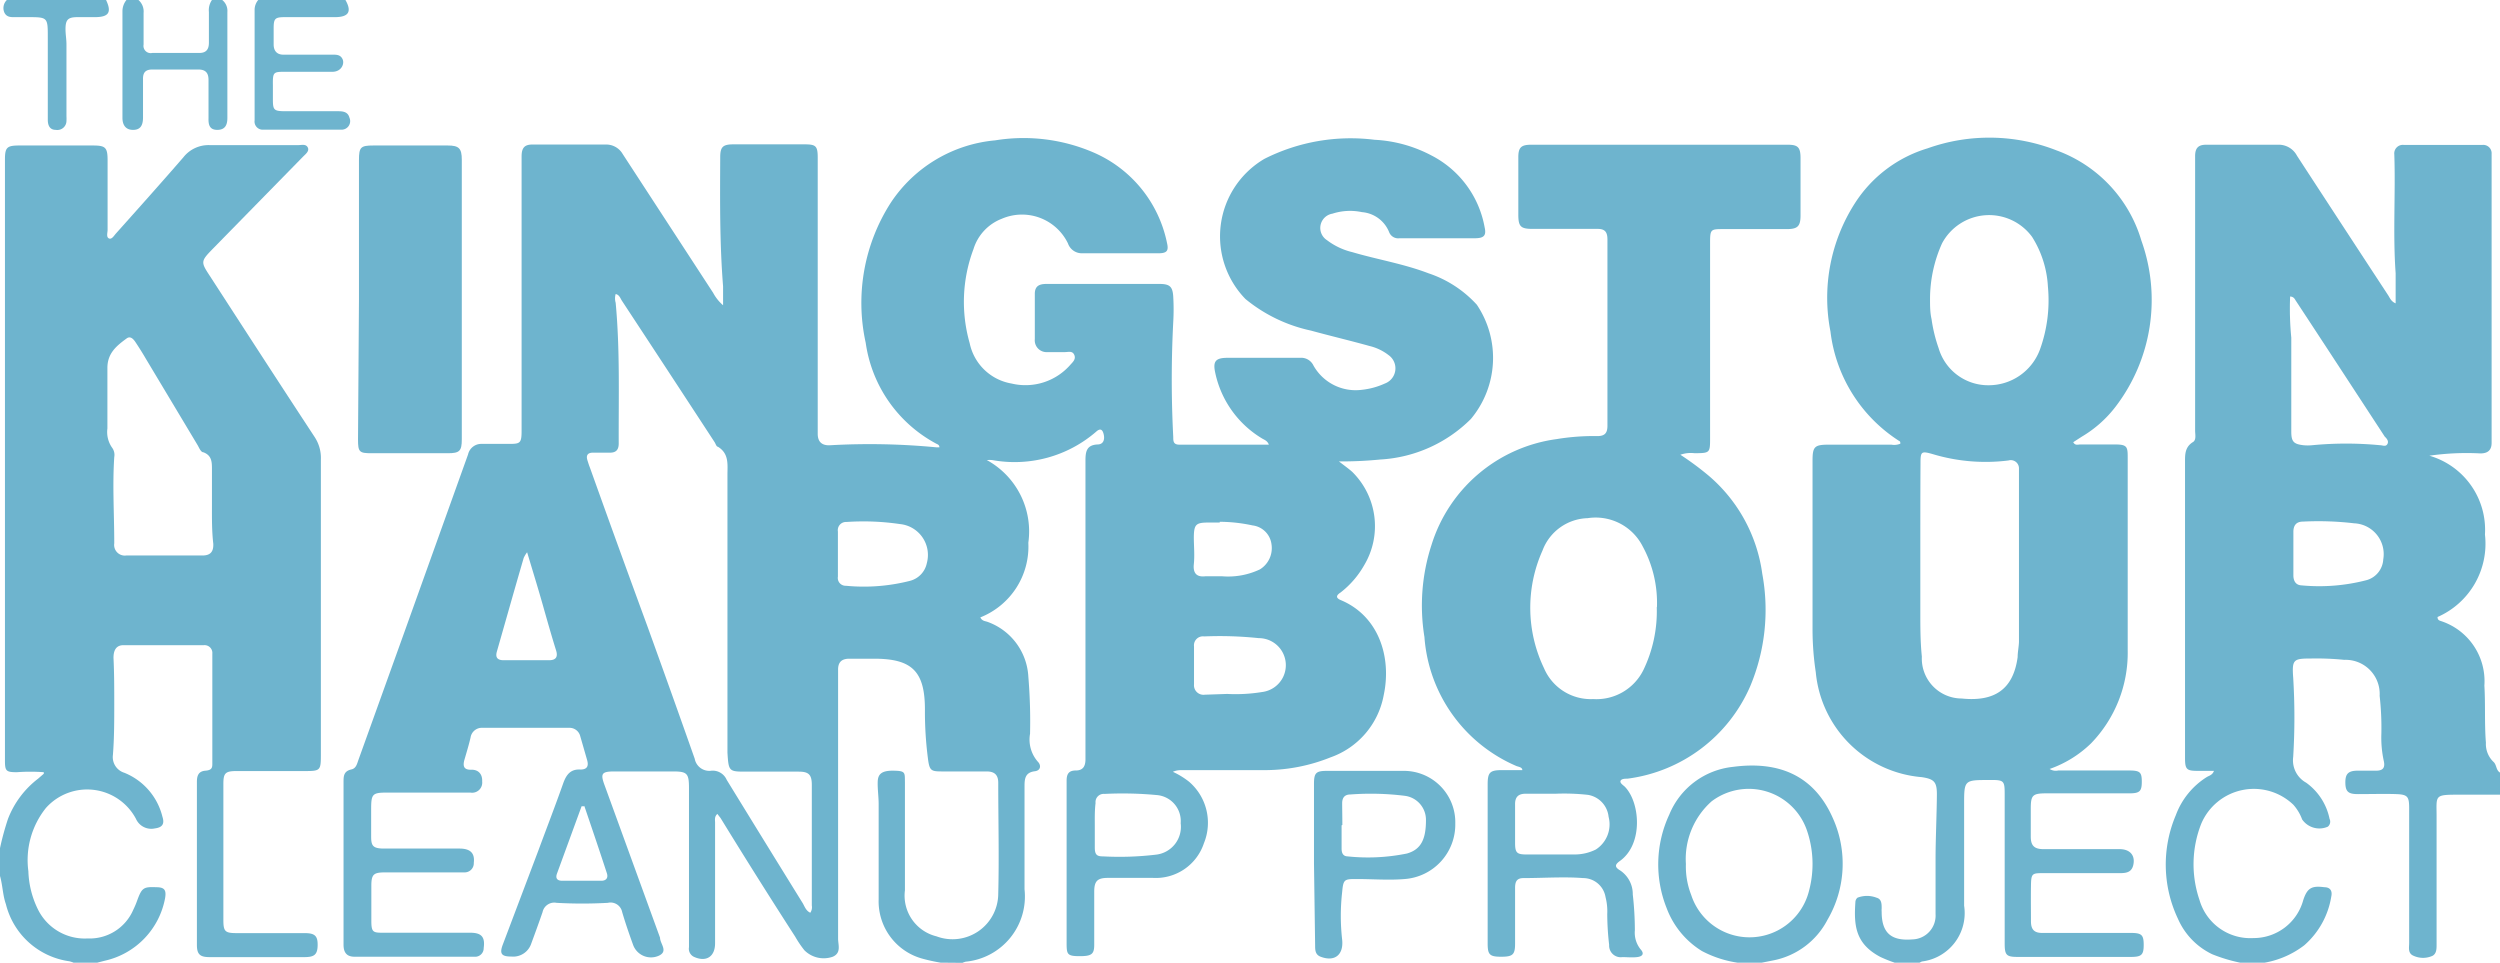 <svg xmlns="http://www.w3.org/2000/svg" viewBox="0 0 131.28 50.55"><defs><style>.cls-1{fill:#6eb4ce;}</style></defs><g id="Layer_2" data-name="Layer 2"><g id="Layer_1-2" data-name="Layer 1"><path class="cls-1" d="M49.39,50.55a9.4,9.4,0,0,1-.92-.2,3.12,3.12,0,0,1-2.33-3.13c0-1.66,0-3.32,0-5,0-.38-.06-.77-.05-1.16s.18-.6.83-.59.59.1.6.62c0,1.89,0,3.77,0,5.66a2.2,2.2,0,0,0,1.66,2.42,2.4,2.4,0,0,0,3.24-2.24c.05-1.94,0-3.89,0-5.83,0-.43-.22-.59-.61-.59H49.57c-.69,0-.76,0-.85-.74a19.11,19.11,0,0,1-.15-2.51c0-2-.67-2.67-2.66-2.67H44.6c-.41,0-.6.19-.59.6v2.38c0,3.91,0,7.81,0,11.72,0,.33.18.75-.28.95a1.43,1.43,0,0,1-1.49-.34,5.53,5.53,0,0,1-.48-.71q-2-3.1-3.92-6.23l-.17-.22c-.18.16-.11.35-.12.51v6.29c0,.68-.45,1-1.1.71a.47.47,0,0,1-.27-.51V41.38c0-.77-.1-.87-.84-.87H32.27c-.68,0-.75.11-.52.73l2.91,8a.06.06,0,0,1,0,0c0,.32.44.7-.05.94a1,1,0,0,1-1.36-.55c-.21-.58-.41-1.16-.58-1.74a.62.62,0,0,0-.75-.48,24.14,24.14,0,0,1-2.69,0,.63.63,0,0,0-.74.49c-.19.55-.39,1.1-.59,1.64a1,1,0,0,1-1.05.69c-.51,0-.63-.14-.45-.62l1.86-4.92c.44-1.19.9-2.38,1.32-3.57.16-.44.38-.74.9-.71.36,0,.44-.19.35-.5l-.36-1.25a.58.58,0,0,0-.6-.44H25.35a.6.6,0,0,0-.64.51c-.09.39-.21.78-.32,1.16s0,.54.36.53.59.22.57.62a.53.53,0,0,1-.62.58H20.34c-.79,0-.85.07-.85.88,0,.47,0,.95,0,1.43s.09.62.64.63h4c.58,0,.81.25.75.75a.48.48,0,0,1-.52.5c-1.36,0-2.72,0-4.08,0-.64,0-.78.07-.78.7s0,1.23,0,1.84.09.63.63.63H24.7c.59,0,.78.23.7.8a.45.45,0,0,1-.49.46H18.62c-.42,0-.58-.23-.58-.63,0-1.14,0-2.27,0-3.41,0-1.71,0-3.41,0-5.12,0-.32,0-.59.43-.68.23-.06.28-.29.35-.49l2.37-6.59,3.39-9.46a.71.71,0,0,1,.72-.55c.45,0,.9,0,1.35,0,.65,0,.74,0,.74-.68q0-6.46,0-12.93c0-.49,0-1,0-1.48s.17-.64.61-.63H31.8a1,1,0,0,1,.9.5l4.75,7.29a2.28,2.28,0,0,0,.52.65c0-.38,0-.69,0-1-.18-2.25-.16-4.51-.15-6.77,0-.55.14-.68.7-.68h3.73c.6,0,.69.09.69.71v14c0,.17,0,.33,0,.49,0,.44.24.63.67.6a36.85,36.85,0,0,1,5.56.11l.16,0c0-.14-.11-.16-.18-.2A7.14,7.14,0,0,1,45.46,18a9.73,9.73,0,0,1,1.32-7.36,7.37,7.37,0,0,1,5.48-3.27,9.28,9.28,0,0,1,5.1.61,6.61,6.61,0,0,1,3.92,4.77c.1.42,0,.55-.45.55h-4a.77.77,0,0,1-.75-.52,2.68,2.68,0,0,0-3.48-1.29,2.49,2.49,0,0,0-1.48,1.59,7.88,7.88,0,0,0-.2,4.94,2.71,2.71,0,0,0,2.2,2.12,3.13,3.13,0,0,0,3.1-1c.13-.14.29-.29.19-.51s-.31-.14-.49-.14H55a.62.62,0,0,1-.66-.68c0-.8,0-1.59,0-2.38,0-.43.26-.52.62-.52h5.92c.55,0,.7.14.73.68a11.45,11.45,0,0,1,0,1.31,58.14,58.14,0,0,0,0,6.05c0,.21,0,.4.32.4h4.7c-.08-.22-.26-.26-.38-.34a5.3,5.3,0,0,1-2.43-3.41c-.14-.62,0-.81.64-.81,1.27,0,2.54,0,3.81,0a.71.71,0,0,1,.7.4,2.54,2.54,0,0,0,2.54,1.28,3.88,3.88,0,0,0,1.21-.33.85.85,0,0,0,.2-1.49,2.62,2.62,0,0,0-1-.48c-1-.28-2.06-.53-3.08-.81A8.08,8.08,0,0,1,65.4,15.7a4.72,4.72,0,0,1,1-7.36,10.06,10.06,0,0,1,5.78-1,7.14,7.14,0,0,1,3,.83,5.29,5.29,0,0,1,2.78,3.76c.09.4,0,.57-.46.58h-4a.51.51,0,0,1-.55-.31,1.68,1.68,0,0,0-1.43-1.06,3,3,0,0,0-1.55.08.76.76,0,0,0-.29,1.39,3.55,3.55,0,0,0,1.33.63c1.32.39,2.69.61,4,1.11A6,6,0,0,1,77.55,16a5,5,0,0,1-.31,6,7.32,7.32,0,0,1-4.76,2.13,20.7,20.7,0,0,1-2.17.1c.31.24.51.38.7.55a4,4,0,0,1,.62,4.91,4.8,4.8,0,0,1-1.23,1.42c-.2.13-.3.27,0,.4,2,.83,2.69,3,2.26,5a4.28,4.28,0,0,1-2.79,3.26,9.24,9.24,0,0,1-3.33.67c-1.48,0-3,0-4.44,0-.15,0-.32,0-.51.09a4.19,4.19,0,0,1,.85.52,2.84,2.84,0,0,1,.78,3.23,2.66,2.66,0,0,1-2.67,1.82c-.79,0-1.58,0-2.37,0-.56,0-.72.17-.72.73,0,.93,0,1.86,0,2.78,0,.5-.14.6-.77.6s-.67-.1-.68-.59V41c0-.34.1-.54.48-.54s.5-.22.51-.55v-.45q0-7.63,0-15.27c0-.48.06-.82.63-.85.31,0,.39-.25.33-.52s-.18-.35-.4-.15a6.54,6.54,0,0,1-5.45,1.49,1.53,1.53,0,0,0-.29,0A4.27,4.27,0,0,1,54,28.5a4,4,0,0,1-2.52,3.92c.09.2.26.19.39.24A3.24,3.24,0,0,1,54,35.53a28.32,28.32,0,0,1,.09,3A1.76,1.76,0,0,0,54.5,40c.18.18.16.46-.16.5-.5.06-.54.39-.54.77,0,1.81,0,3.63,0,5.43a3.44,3.44,0,0,1-3.09,3.8,1.15,1.15,0,0,0-.17.06Zm-6.84-2.62a.51.51,0,0,0,.08-.38q0-3.16,0-6.33c0-.54-.16-.7-.69-.7H39.2c-.92,0-.94,0-1-1v-.23q0-7.17,0-14.36c0-.54.09-1.11-.5-1.47-.08,0-.12-.16-.18-.25q-2.43-3.72-4.87-7.43c-.08-.13-.13-.3-.32-.34a.82.82,0,0,0,0,.46c.23,2.46.15,4.93.16,7.39,0,.35-.16.49-.49.48h-.86c-.27,0-.38.13-.29.41s.08.25.13.38q1.48,4.14,3,8.28,1.26,3.48,2.5,7a.78.78,0,0,0,.89.63.8.8,0,0,1,.79.48q2,3.26,4,6.49C42.26,47.62,42.33,47.83,42.55,47.93ZM44,29.07v1.21a.41.41,0,0,0,.42.48,9.81,9.81,0,0,0,3.37-.26,1.21,1.21,0,0,0,.88-.93,1.63,1.63,0,0,0-1.41-2.05,13.2,13.2,0,0,0-2.81-.11.43.43,0,0,0-.45.5ZM57.49,43.34h0c0,.39,0,.78,0,1.17s.13.46.43.46a16.12,16.12,0,0,0,2.78-.09A1.47,1.47,0,0,0,62,43.23a1.37,1.37,0,0,0-1.26-1.48A19.15,19.15,0,0,0,58,41.69a.43.43,0,0,0-.47.48C57.48,42.56,57.49,43,57.49,43.34Zm6.95-6.9a8.61,8.61,0,0,0,1.83-.1,1.42,1.42,0,0,0-.17-2.83,19.62,19.62,0,0,0-2.87-.09.47.47,0,0,0-.53.52c0,.66,0,1.32,0,2a.5.5,0,0,0,.57.54Zm-.39-9h-.6c-.65,0-.75.1-.76.76,0,.47.05.95,0,1.43s.16.69.62.63c.29,0,.57,0,.85,0a3.89,3.89,0,0,0,2-.36,1.31,1.31,0,0,0,.61-1.31,1.14,1.14,0,0,0-1-1A8.3,8.3,0,0,0,64.05,27.4ZM27.68,29a1.52,1.52,0,0,0-.18.3c-.48,1.64-.94,3.28-1.41,4.92-.09.32.05.45.36.45h2.38c.36,0,.48-.17.37-.52-.22-.7-.42-1.41-.62-2.11C28.29,31,28,30.07,27.68,29Zm3,13.34h-.14l-1.29,3.53c-.09.24,0,.38.27.38h2.06c.24,0,.37-.14.29-.39C31.48,44.66,31.08,43.49,30.68,42.31Z"/><path class="cls-1" d="M117.63,50.55a8.45,8.45,0,0,1-1.46-.44,3.7,3.7,0,0,1-1.8-1.86,6.64,6.64,0,0,1-.11-5.45,4,4,0,0,1,1.63-2c.12-.07.29-.1.37-.32-.29,0-.55,0-.81,0-.61,0-.71-.05-.71-.67V38.1q0-6.93,0-13.87c0-.37,0-.74.39-1,.22-.11.14-.4.14-.62q0-5.66,0-11.31c0-1,0-2.07,0-3.1,0-.42.16-.6.58-.6h3.77a1.08,1.08,0,0,1,1,.58q2.39,3.67,4.79,7.33c.09.14.15.32.39.42,0-.55,0-1.07,0-1.58-.15-2.08,0-4.16-.07-6.24a.45.45,0,0,1,.5-.5c1.38,0,2.75,0,4.13,0a.44.44,0,0,1,.48.47c0,.14,0,.27,0,.41V23.25c0,.38-.19.56-.59.56a13.8,13.8,0,0,0-2.68.12,4.05,4.05,0,0,1,2.92,4.14A4.2,4.2,0,0,1,128,32.4c0,.18.12.19.2.22A3.32,3.32,0,0,1,130.46,36c.06,1,0,2,.08,3a1.3,1.3,0,0,0,.39,1c.18.15.13.44.35.57v1.16l-2.07,0c-1.45,0-1.25,0-1.26,1.27V49.6c0,.22,0,.47-.21.59a1.2,1.2,0,0,1-1,0c-.31-.13-.23-.43-.23-.67V42.44c0-.61-.08-.72-.69-.74s-1.32,0-2,0c-.48,0-.65-.11-.66-.57s.12-.65.61-.66c.33,0,.66,0,1,0s.49-.13.41-.5a5.73,5.73,0,0,1-.13-1.43,15,15,0,0,0-.09-2,1.79,1.79,0,0,0-1.86-1.89,14.55,14.55,0,0,0-1.75-.07c-.91,0-1,.05-.93,1a34.13,34.13,0,0,1,0,4.17,1.34,1.34,0,0,0,.68,1.35A3.1,3.1,0,0,1,122.33,43a.34.34,0,0,1-.09.41,1.1,1.1,0,0,1-1.35-.38,2.43,2.43,0,0,0-.46-.77,3,3,0,0,0-4.84,1,5.8,5.8,0,0,0-.09,4,2.78,2.78,0,0,0,2.84,2,2.7,2.7,0,0,0,2.61-2c.21-.63.44-.76,1.11-.67.29,0,.43.18.36.49A4.3,4.3,0,0,1,121,49.64a4.77,4.77,0,0,1-2.07.91Zm2.63-35a15.66,15.66,0,0,0,.06,2.18c0,1.64,0,3.29,0,4.93,0,.53.12.66.64.72a2.26,2.26,0,0,0,.45,0,18.62,18.62,0,0,1,3.58,0c.12,0,.28.09.37-.05s0-.28-.13-.4c-1.55-2.37-3.1-4.75-4.66-7.12C120.52,15.75,120.48,15.58,120.26,15.57Zm.17,13.5h0v1.16c0,.29.12.52.44.53a9.86,9.86,0,0,0,3.42-.28,1.2,1.2,0,0,0,.86-1.09,1.62,1.62,0,0,0-1.53-1.89,16,16,0,0,0-2.68-.09c-.36,0-.51.2-.51.54Z"/><path class="cls-1" d="M0,44.54A14.38,14.38,0,0,1,.42,43,4.85,4.85,0,0,1,2,40.89l.3-.26s0,0,0-.08a9.49,9.49,0,0,0-1.41,0c-.57,0-.63-.06-.63-.61V8.38c0-.64.1-.74.76-.74H4.88c.67,0,.77.11.77.79,0,1.21,0,2.42,0,3.64,0,.15-.08.38.07.45s.27-.15.37-.26c1.18-1.32,2.37-2.65,3.54-4A1.68,1.68,0,0,1,11,7.62c1.55,0,3.11,0,4.67,0,.17,0,.39-.07.49.12s-.11.35-.24.48l-4.77,4.87c-.6.62-.61.67-.15,1.37,1.84,2.84,3.67,5.67,5.53,8.5a2,2,0,0,1,.32,1.18c0,5.13,0,10.26,0,15.4,0,.95,0,.95-.93.95h-3.5c-.59,0-.69.11-.69.68v7.14c0,.61.09.69.71.69H16c.54,0,.69.15.68.65s-.2.61-.7.61H11c-.5,0-.66-.15-.66-.64V41.06c0-.31.07-.56.45-.59s.36-.2.36-.44v-5.7a.41.41,0,0,0-.45-.45c-1.41,0-2.82,0-4.22,0-.4,0-.52.3-.52.66C6,35.36,6,36.18,6,37s0,1.76-.07,2.64a.86.86,0,0,0,.6.94,3.35,3.35,0,0,1,2,2.31c.12.37,0,.56-.39.61a.88.88,0,0,1-1-.5,2.9,2.9,0,0,0-4.73-.57,4.38,4.38,0,0,0-.92,3.32,4.87,4.87,0,0,0,.5,2A2.74,2.74,0,0,0,4.6,49.28,2.49,2.49,0,0,0,7,47.77a4.4,4.4,0,0,0,.21-.5c.24-.65.33-.71,1-.68.43,0,.53.15.46.57a4.14,4.14,0,0,1-3.17,3.29l-.39.1H3.86a1.72,1.72,0,0,0-.21-.07,4,4,0,0,1-3.34-3C.14,47,.14,46.48,0,46Zm11.13-18c0-.63,0-1.26,0-1.88,0-.39,0-.74-.45-.91-.13,0-.22-.23-.3-.37L7.66,18.84c-.18-.31-.37-.61-.57-.91-.11-.15-.26-.3-.45-.15-.52.38-1,.77-1,1.54,0,1.06,0,2.12,0,3.18a1.43,1.43,0,0,0,.24,1A.63.63,0,0,1,6,24c-.1,1.51,0,3,0,4.53a.56.56,0,0,0,.63.64h4c.42,0,.59-.2.57-.62C11.12,27.86,11.13,27.18,11.13,26.49Z"/><path class="cls-1" d="M99.49,50.55a6.9,6.9,0,0,1-.75-.3c-1.33-.7-1.39-1.68-1.31-2.88a.32.32,0,0,1,.11-.23,1.38,1.38,0,0,1,1,0c.27.07.27.33.27.56a1.09,1.09,0,0,0,0,.18c0,1.11.5,1.54,1.61,1.45A1.25,1.25,0,0,0,101.64,48c0-1,0-1.94,0-2.92s.06-2.24.07-3.36c0-.66-.14-.81-.79-.91a6.1,6.1,0,0,1-5.57-5.51A15.12,15.12,0,0,1,95.18,33V24.2c0-.75.1-.85.86-.85h3.28a.84.84,0,0,0,.47-.05c0-.08,0-.12-.07-.15a7.94,7.94,0,0,1-3.6-5.75,9.2,9.2,0,0,1,1.28-6.72,6.88,6.88,0,0,1,3.82-2.89A9.65,9.65,0,0,1,108,7.9a7.21,7.21,0,0,1,4.45,4.74,9.23,9.23,0,0,1-1.36,8.72,6.2,6.2,0,0,1-1.77,1.57l-.45.29c.1.19.25.12.37.12.61,0,1.22,0,1.84,0s.65.13.65.67c0,3.38,0,6.76,0,10.14a6.83,6.83,0,0,1-1.93,4.89,5.93,5.93,0,0,1-2.17,1.34.59.59,0,0,0,.45.08c1.24,0,2.48,0,3.72,0,.58,0,.67.09.67.59s-.11.61-.65.61h-4.36c-.74,0-.82.1-.82.83,0,.48,0,1,0,1.43s.13.67.66.67h4c.52,0,.8.29.74.74s-.33.52-.7.52h-4c-.64,0-.68,0-.69.69s0,1.23,0,1.84c0,.43.17.62.62.61,1.54,0,3.08,0,4.62,0,.57,0,.68.1.68.63s-.12.63-.68.63h-5.93c-.6,0-.69-.09-.69-.71V41.8c0-.81,0-.85-.82-.84-1.31,0-1.31,0-1.31,1.3v5.3a2.56,2.56,0,0,1-2.22,2.93l-.12.06Zm1.35-21.63c0,1.07,0,2.15,0,3.23,0,.77,0,1.55.08,2.33a2.1,2.1,0,0,0,2.09,2.2c1.74.18,2.71-.49,2.94-2.17,0-.26.06-.53.07-.8V25.1c0-.16,0-.33,0-.49a.43.43,0,0,0-.55-.43,9.63,9.63,0,0,1-4-.34c-.57-.16-.62-.13-.62.46C100.84,25.84,100.84,27.38,100.84,28.92Zm.51-13.23c0,.36,0,.72.08,1.07a7.84,7.84,0,0,0,.37,1.52,2.71,2.71,0,0,0,2.62,1.95,2.87,2.87,0,0,0,2.7-1.87,7.61,7.61,0,0,0,.42-3.31,5.43,5.43,0,0,0-.83-2.61,2.8,2.8,0,0,0-4.73.34A7.12,7.12,0,0,0,101.35,15.69Z"/><path class="cls-1" d="M91.23,50.55a5.81,5.81,0,0,1-1.86-.61,4.49,4.49,0,0,1-1.85-2.25,6.19,6.19,0,0,1,.14-4.92A4.07,4.07,0,0,1,91,40.27c2.4-.32,4.26.44,5.25,2.7a5.82,5.82,0,0,1-.28,5.32,4.09,4.09,0,0,1-2.84,2.14l-.61.12Zm-2.7-5.18A4.09,4.09,0,0,0,88.81,47,3.22,3.22,0,0,0,95,46.76a5.44,5.44,0,0,0-.12-3.17,3.23,3.23,0,0,0-5-1.51A4.05,4.05,0,0,0,88.53,45.37Z"/><path class="cls-1" d="M18.14,0c.34.6.18.89-.52.9-.88,0-1.77,0-2.65,0-.53,0-.6.07-.6.59,0,.28,0,.56,0,.85s.14.54.53.53c.85,0,1.7,0,2.56,0,.21,0,.42,0,.53.24s-.06.65-.52.66H15c-.64,0-.68,0-.67.7v.76c0,.54.06.6.58.61.93,0,1.86,0,2.78,0,.27,0,.57,0,.66.34a.45.45,0,0,1-.43.63H13.83a.43.43,0,0,1-.46-.49V.49A.81.81,0,0,1,13.56,0Z"/><path class="cls-1" d="M11.67,0a.73.73,0,0,1,.27.63V6.19c0,.36-.11.63-.53.63s-.47-.29-.46-.62c0-.66,0-1.32,0-2,0-.38-.16-.55-.54-.55H8c-.37,0-.5.17-.49.52,0,.66,0,1.32,0,2,0,.47-.18.66-.55.65s-.53-.27-.53-.63V.59A.94.94,0,0,1,6.64,0h.63a.8.8,0,0,1,.27.68V2.34A.38.38,0,0,0,8,2.78h2.47c.36,0,.5-.19.5-.54,0-.54,0-1.07,0-1.61A.94.94,0,0,1,11.13,0Z"/><path class="cls-1" d="M5.57,0c.3.64.15.89-.55.9H4.08c-.5,0-.64.12-.64.63,0,.27.05.53.05.8,0,1.26,0,2.51,0,3.77a2.46,2.46,0,0,1,0,.26.48.48,0,0,1-.56.46c-.32,0-.42-.24-.42-.53V2C2.51.9,2.52.9,1.44.9H.85C.62.9.36.93.23.66A.59.59,0,0,1,.36,0Z"/><path class="cls-1" d="M88.24,23.88A15.43,15.43,0,0,1,89.75,25a8.21,8.21,0,0,1,2.79,5.13,10.37,10.37,0,0,1-.63,5.9,8.17,8.17,0,0,1-6.45,4.86c-.12,0-.31,0-.36.11s.12.22.21.3c.81.8,1,3-.23,3.9-.27.19-.32.32,0,.51a1.49,1.49,0,0,1,.66,1.26,16.93,16.93,0,0,1,.11,1.88,1.39,1.39,0,0,0,.3,1c.22.24.09.38-.19.41s-.51,0-.76,0a.61.61,0,0,1-.7-.64A14.35,14.35,0,0,1,84.4,48a3,3,0,0,0-.09-.89,1.19,1.19,0,0,0-1.18-1c-1-.08-2.08,0-3.13,0-.37,0-.44.21-.44.52v2.92c0,.58-.12.69-.73.69s-.71-.11-.71-.7q0-4.19,0-8.35c0-.64.12-.75.77-.75.31,0,.63,0,.94,0l.11,0c0-.15-.19-.17-.3-.21a8,8,0,0,1-4.84-6.78,10.28,10.28,0,0,1,.37-4.83,8,8,0,0,1,6.56-5.56,11.91,11.91,0,0,1,2.15-.16c.38,0,.53-.15.53-.54q0-4.89,0-9.78c0-.41-.14-.57-.55-.56-1.12,0-2.25,0-3.37,0-.64,0-.76-.12-.76-.76v-3c0-.52.15-.66.68-.66H93.88c.54,0,.67.14.67.71,0,1,0,2,0,3,0,.57-.15.72-.72.72H90.52c-.68,0-.72,0-.72.7,0,3.41,0,6.83,0,10.24,0,.82,0,.82-.81.83A1.64,1.64,0,0,0,88.24,23.88Zm-1.23,8a6.21,6.21,0,0,0-.75-3.19,2.77,2.77,0,0,0-2.89-1.48A2.61,2.61,0,0,0,81,28.91a7.34,7.34,0,0,0,.08,6.18,2.67,2.67,0,0,0,2.58,1.62,2.75,2.75,0,0,0,2.64-1.53A7.09,7.09,0,0,0,87,31.88Zm-5.31,9.8H80.12c-.39,0-.57.17-.56.58,0,.67,0,1.34,0,2,0,.52.09.61.6.61h2.51a2.49,2.49,0,0,0,1.13-.26,1.57,1.57,0,0,0,.67-1.72,1.3,1.3,0,0,0-1.08-1.15A11.35,11.35,0,0,0,81.7,41.68Z"/><path class="cls-1" d="M18.85,15.71V8.4c0-.67.09-.76.75-.76h3.91c.59,0,.74.15.74.75V23.07c0,.62-.12.73-.74.73h-4c-.64,0-.71-.06-.71-.72Z"/><path class="cls-1" d="M69,45.34V41.17c0-.58.1-.69.68-.69h4a2.7,2.7,0,0,1,2.74,2.77,2.87,2.87,0,0,1-2.66,2.91c-.84.07-1.67,0-2.5,0-.66,0-.72,0-.78.68a11.09,11.09,0,0,0,0,2.51c.08.79-.39,1.17-1.13.89-.29-.11-.29-.36-.29-.6Zm1.45-2v1.22c0,.21.06.4.31.41a10.2,10.2,0,0,0,3.12-.15c.74-.21,1-.75,1-1.75a1.27,1.27,0,0,0-1.11-1.28,14.4,14.4,0,0,0-2.86-.07c-.29,0-.43.16-.43.46S70.49,42.93,70.49,43.32Z"/></g></g></svg>